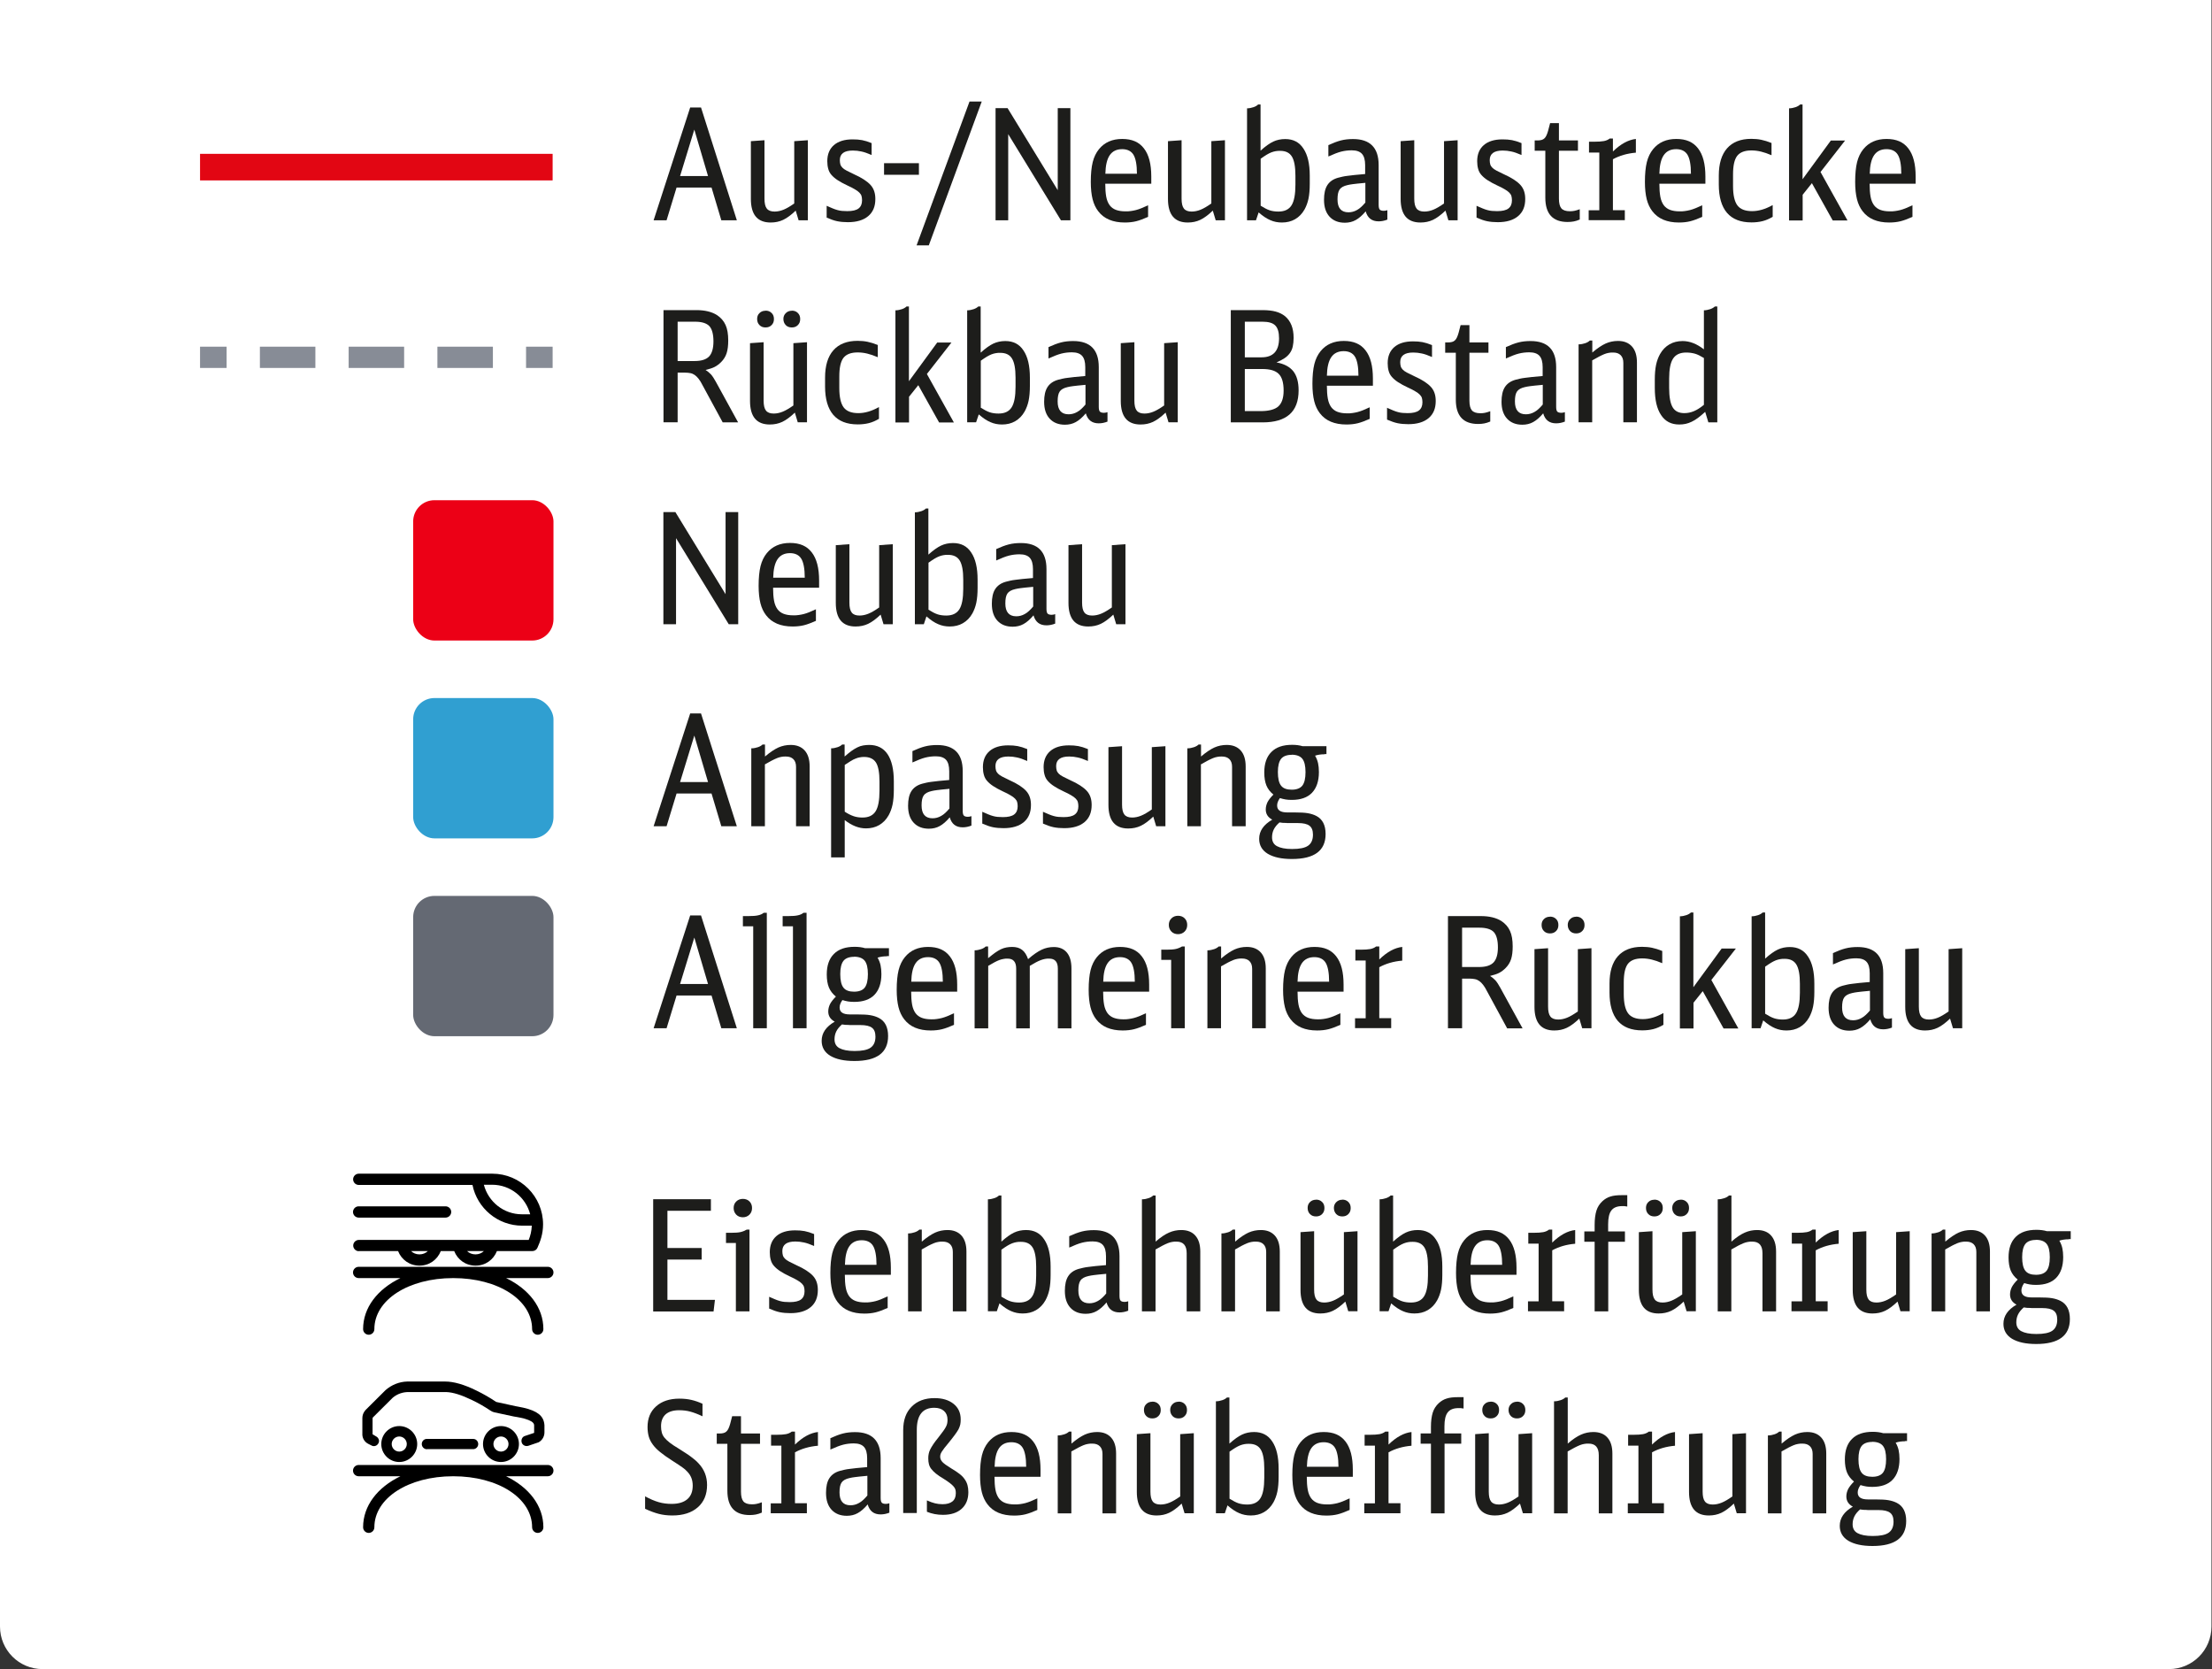 <?xml version="1.0" encoding="UTF-8"?>
<svg id="a" xmlns="http://www.w3.org/2000/svg" viewBox="0 0 208.1 157">
  <rect x="0" y="0" width="208.1" height="157" fill="#333333" stroke="none"/>
  <path d="M0,0h208.05v153c0,2.21-1.79,4-4,4H4c-2.21,0-4-1.79-4-4V0h0Z" fill="#fff" stroke-width="0"/>
  <g>
    <path d="M67.86,20.72l-.92-3.08h-3.29l-.94,3.08h-1.22l3.44-10.61h1.02l3.37,10.61h-1.45ZM65.32,12.19l-1.34,4.37h2.63l-1.29-4.37Z" fill="#1d1d1b" stroke-width="0"/>
    <path d="M74.87,19.8c-.44.42-.83.71-1.19.88-.36.17-.75.25-1.18.25-1.24,0-1.86-.74-1.86-2.22v-5.43l1.28-.09v5.49c0,.44.07.75.22.94s.39.28.73.28c.28,0,.56-.06.83-.17.28-.11.62-.31,1.02-.59v-5.86l1.28-.09v7.53h-.87l-.28-.93Z" fill="#1d1d1b" stroke-width="0"/>
    <path d="M77.75,19.35c.22.1.42.18.58.25.16.07.32.12.46.16.15.04.29.07.44.08.15.01.31.02.48.02.48,0,.84-.08,1.06-.25.22-.17.33-.42.33-.77,0-.16-.02-.29-.05-.4-.03-.11-.1-.22-.2-.32s-.24-.21-.42-.31c-.18-.11-.41-.23-.7-.36-.37-.17-.67-.34-.92-.5-.25-.16-.44-.33-.59-.5-.15-.17-.25-.37-.3-.57-.06-.21-.09-.45-.09-.72,0-.65.21-1.15.62-1.51.42-.36,1-.54,1.76-.54.33,0,.62.02.89.07.26.05.56.14.9.28v1.12c-.39-.17-.71-.28-.96-.33-.26-.06-.53-.09-.81-.09-.81,0-1.22.3-1.22.9,0,.16.02.29.05.4.03.11.1.22.19.31s.22.19.4.28c.17.09.4.2.67.33.38.17.7.34.96.51.26.17.47.34.63.52.16.18.27.38.34.6s.1.45.1.71c0,.7-.22,1.23-.67,1.61-.45.38-1.09.57-1.91.57-.37,0-.7-.03-1-.09-.3-.06-.63-.18-1-.34v-1.1Z" fill="#1d1d1b" stroke-width="0"/>
    <path d="M83.17,15.35h3.28v1.09h-3.28v-1.09Z" fill="#1d1d1b" stroke-width="0"/>
    <path d="M91.21,9.55h1.15l-4.98,13.53h-1.15l4.98-13.53Z" fill="#1d1d1b" stroke-width="0"/>
    <path d="M93.66,10.17h1.13l4.72,7.72v-7.72h1.19v10.55h-.89l-4.96-8.1v8.1h-1.19v-10.55Z" fill="#1d1d1b" stroke-width="0"/>
    <path d="M103.98,17.28c0,.48.03.89.09,1.22.06.33.17.59.32.8.15.2.35.35.59.44.24.09.54.14.9.14.18,0,.35,0,.51-.03.15-.02.31-.05.47-.09.16-.04.33-.1.51-.17.18-.07.4-.17.64-.28v1.09c-.43.19-.8.33-1.12.41s-.68.12-1.07.12c-1.12,0-1.96-.35-2.5-1.06-.24-.31-.42-.69-.53-1.13s-.17-.99-.17-1.63c0-.75.06-1.37.18-1.86.12-.48.32-.89.59-1.22.52-.64,1.25-.96,2.18-.96s1.59.29,2.05.89c.46.59.69,1.47.69,2.64v.68h-4.34ZM106.96,16.34c0-.85-.12-1.45-.33-1.79-.21-.34-.57-.52-1.06-.52-.52,0-.91.19-1.17.57-.26.38-.39.96-.41,1.74h2.98Z" fill="#1d1d1b" stroke-width="0"/>
    <path d="M114.11,19.8c-.44.42-.83.71-1.19.88-.36.17-.75.25-1.18.25-1.24,0-1.86-.74-1.86-2.22v-5.43l1.28-.09v5.49c0,.44.07.75.22.94s.39.28.73.28c.28,0,.56-.06.83-.17.28-.11.62-.31,1.02-.59v-5.86l1.28-.09v7.53h-.87l-.28-.93Z" fill="#1d1d1b" stroke-width="0"/>
    <path d="M117.32,10.19c.22,0,.43-.05.61-.11.18-.06.33-.15.43-.25h.23v4.34c.46-.41.85-.69,1.19-.85.34-.16.72-.24,1.13-.24.75,0,1.32.29,1.71.89.4.59.6,1.44.6,2.55v.78c0,.54-.04,1-.12,1.39-.08.38-.21.72-.37,1.01-.23.41-.53.71-.89.92-.36.21-.78.31-1.24.31-.39,0-.75-.07-1.09-.22-.34-.14-.71-.39-1.1-.73l-.25.74h-.84v-10.54ZM118.6,19.35c.32.2.6.35.84.43.24.08.52.12.83.12.57,0,.98-.19,1.23-.58.25-.39.37-1.04.37-1.94v-.86c0-.83-.11-1.43-.33-1.79-.22-.36-.58-.54-1.1-.54-.16,0-.3,0-.43.03-.13.02-.26.06-.4.11-.14.05-.28.13-.44.22-.16.1-.35.22-.57.38v4.41Z" fill="#1d1d1b" stroke-width="0"/>
    <path d="M130.54,20.65c-.3.12-.58.17-.84.17-.64,0-1.04-.31-1.22-.94-.32.38-.63.65-.94.82-.3.17-.65.25-1.02.25-.61,0-1.09-.19-1.44-.57-.35-.38-.52-.91-.52-1.59,0-.58.1-1.04.31-1.37.21-.33.54-.57,1.01-.7.14-.04.27-.07.41-.1.14-.03.29-.06.48-.08.18-.02.41-.05.67-.08.27-.03.6-.06.99-.09v-.83c0-.49-.1-.85-.3-1.07s-.52-.33-.96-.33c-.34,0-.67.04-.99.12-.32.08-.72.24-1.21.46v-1.07c.44-.2.83-.35,1.18-.44.35-.09.73-.13,1.14-.13,1.61,0,2.41.82,2.41,2.45v3.73c0,.22.03.37.1.45.07.08.2.12.39.12.1,0,.21-.02.33-.06v.89ZM128.44,17.2c-.31.03-.55.05-.73.07-.18.02-.32.04-.43.05-.11.01-.2.03-.27.04s-.15.03-.24.05c-.36.08-.61.22-.74.41-.14.2-.2.51-.2.94,0,.8.34,1.21,1.03,1.21.28,0,.55-.07.81-.22.26-.14.51-.38.78-.7v-1.86Z" fill="#1d1d1b" stroke-width="0"/>
    <path d="M136,19.8c-.44.42-.83.71-1.19.88-.36.17-.75.25-1.18.25-1.24,0-1.86-.74-1.86-2.22v-5.43l1.28-.09v5.49c0,.44.07.75.22.94s.39.28.73.28c.28,0,.56-.06.83-.17.28-.11.62-.31,1.02-.59v-5.86l1.28-.09v7.53h-.87l-.28-.93Z" fill="#1d1d1b" stroke-width="0"/>
    <path d="M138.89,19.35c.22.1.42.18.58.25.16.07.32.12.46.16.15.04.29.07.44.08.15.01.31.02.48.02.48,0,.84-.08,1.06-.25.22-.17.33-.42.33-.77,0-.16-.02-.29-.05-.4-.03-.11-.1-.22-.2-.32s-.24-.21-.42-.31c-.18-.11-.41-.23-.7-.36-.37-.17-.67-.34-.92-.5-.25-.16-.44-.33-.59-.5-.15-.17-.25-.37-.3-.57-.06-.21-.09-.45-.09-.72,0-.65.21-1.15.62-1.51.42-.36,1-.54,1.76-.54.33,0,.62.02.89.07.26.05.56.14.9.28v1.12c-.39-.17-.71-.28-.96-.33-.26-.06-.53-.09-.81-.09-.81,0-1.22.3-1.22.9,0,.16.02.29.05.4.03.11.1.22.19.31s.22.19.4.28c.17.09.4.2.67.33.38.17.7.34.96.51.26.17.47.34.63.52.16.18.27.38.34.6s.1.45.1.71c0,.7-.22,1.23-.67,1.61-.45.38-1.09.57-1.91.57-.37,0-.7-.03-1-.09-.3-.06-.63-.18-1-.34v-1.1Z" fill="#1d1d1b" stroke-width="0"/>
    <path d="M148.62,20.65c-.21.09-.4.15-.57.18-.17.03-.35.05-.57.05-1.4,0-2.1-.76-2.1-2.29v-4.41h-1v-.97h.26c.3,0,.52-.06.65-.19.14-.12.25-.36.35-.71l.19-.73h.83v1.63h1.79v.97h-1.79v4.5c0,.44.08.74.23.92.16.18.42.27.8.27.15,0,.3-.01.43-.04.13-.02.3-.08.5-.15v.97Z" fill="#1d1d1b" stroke-width="0"/>
    <path d="M149.46,19.78h1v-5.43h-.97v-1.02h.51c.38,0,.67-.02.89-.06.21-.04.4-.12.55-.24h.3v1.22c.73-.71,1.45-1.1,2.16-1.18v1.29c-.82.07-1.54.28-2.16.62v4.79h1.12v.94h-3.4v-.94Z" fill="#1d1d1b" stroke-width="0"/>
    <path d="M156.11,17.28c0,.48.03.89.09,1.22.06.33.17.59.32.8.15.2.35.35.59.44.24.09.54.14.9.14.18,0,.35,0,.51-.03.15-.02.31-.05.47-.09.16-.04.33-.1.51-.17.18-.07.4-.17.64-.28v1.09c-.43.19-.8.33-1.12.41s-.68.12-1.07.12c-1.12,0-1.96-.35-2.5-1.06-.24-.31-.42-.69-.53-1.13s-.17-.99-.17-1.63c0-.75.06-1.37.18-1.86.12-.48.32-.89.59-1.22.52-.64,1.25-.96,2.18-.96s1.59.29,2.05.89c.46.59.69,1.47.69,2.64v.68h-4.34ZM159.08,16.34c0-.85-.12-1.45-.33-1.79-.21-.34-.57-.52-1.06-.52-.52,0-.91.19-1.17.57-.26.38-.39.96-.41,1.74h2.98Z" fill="#1d1d1b" stroke-width="0"/>
    <path d="M166.78,20.39c-.32.19-.64.33-.96.41s-.67.12-1.04.12c-1.03,0-1.79-.3-2.31-.9-.51-.6-.77-1.49-.77-2.66v-.84c0-1.12.26-1.98.78-2.57.52-.59,1.28-.89,2.28-.89.34,0,.65.03.94.09.29.06.61.16.96.3v1.15c-.37-.16-.7-.27-.99-.34-.29-.07-.59-.11-.9-.11-.63,0-1.07.17-1.34.51-.26.34-.39.92-.39,1.74v1.1c0,.85.14,1.46.41,1.82.27.36.73.54,1.38.54.32,0,.63-.05.94-.14.31-.09.64-.23,1-.43v1.09Z" fill="#1d1d1b" stroke-width="0"/>
    <path d="M168.31,10.19c.22,0,.43-.05.61-.11.18-.06.33-.15.43-.25h.23v7.03l2.66-3.64h1.34l-2.31,2.96,2.54,4.56h-1.39l-1.96-3.51-.87,1.09v2.42h-1.28v-10.54Z" fill="#1d1d1b" stroke-width="0"/>
    <path d="M175.89,17.28c0,.48.03.89.09,1.22.06.33.17.59.32.8.15.2.35.35.59.44.24.09.54.14.9.14.18,0,.35,0,.51-.03.15-.02.31-.05.47-.09.16-.04.33-.1.51-.17.18-.07.4-.17.64-.28v1.09c-.43.19-.8.33-1.12.41s-.68.12-1.07.12c-1.12,0-1.96-.35-2.5-1.06-.24-.31-.42-.69-.53-1.13s-.17-.99-.17-1.63c0-.75.06-1.37.18-1.86.12-.48.32-.89.59-1.22.52-.64,1.25-.96,2.18-.96s1.59.29,2.05.89c.46.59.69,1.47.69,2.64v.68h-4.34ZM178.87,16.34c0-.85-.12-1.45-.33-1.79-.21-.34-.57-.52-1.06-.52-.52,0-.91.19-1.17.57-.26.38-.39.96-.41,1.74h2.98Z" fill="#1d1d1b" stroke-width="0"/>
    <path d="M62.41,29.17h3.11c.8,0,1.44.16,1.92.46.38.25.65.56.82.94.17.37.25.86.25,1.46,0,.48-.05.88-.15,1.19s-.27.59-.52.84c-.19.19-.39.34-.6.45s-.5.2-.86.29c.2.13.37.27.51.42.14.16.29.39.46.7l2.09,3.81h-1.45l-1.9-3.5c-.12-.24-.24-.44-.36-.59s-.23-.27-.36-.36-.26-.15-.41-.18c-.15-.03-.33-.05-.54-.05h-.67v4.67h-1.33v-10.55ZM65.34,33.96c.64,0,1.09-.14,1.37-.43.27-.29.41-.76.41-1.42s-.13-1.16-.39-1.44c-.26-.27-.71-.41-1.35-.41h-1.63v3.7h1.6Z" fill="#1d1d1b" stroke-width="0"/>
    <path d="M74.79,38.8c-.44.42-.83.71-1.19.88-.36.17-.75.25-1.18.25-1.24,0-1.86-.74-1.86-2.22v-5.43l1.28-.09v5.49c0,.44.07.75.22.94s.39.28.73.28c.28,0,.56-.06.83-.17.28-.11.62-.31,1.02-.59v-5.86l1.28-.09v7.53h-.87l-.28-.93ZM72.02,29.22c.23,0,.42.07.57.22.15.14.22.33.22.57s-.07.42-.22.57-.33.22-.57.22-.42-.07-.57-.22c-.15-.15-.22-.34-.22-.58,0-.22.07-.41.22-.55.15-.15.34-.22.56-.22ZM74.49,29.22c.23,0,.42.07.57.22s.22.33.22.57-.07.42-.22.57c-.15.15-.33.22-.57.22s-.42-.07-.57-.22c-.14-.15-.22-.34-.22-.58,0-.22.08-.41.23-.55.15-.15.34-.22.56-.22Z" fill="#1d1d1b" stroke-width="0"/>
    <path d="M82.7,39.39c-.32.19-.64.33-.96.41s-.67.12-1.04.12c-1.03,0-1.79-.3-2.31-.9-.51-.6-.77-1.49-.77-2.66v-.84c0-1.12.26-1.98.78-2.57.52-.59,1.28-.89,2.28-.89.34,0,.65.03.94.09.29.06.61.16.96.3v1.15c-.37-.16-.7-.27-.99-.34-.29-.07-.59-.11-.9-.11-.63,0-1.07.17-1.34.51-.26.34-.39.92-.39,1.74v1.1c0,.85.14,1.46.41,1.82.27.36.73.54,1.38.54.32,0,.63-.05.94-.14.31-.09.64-.23,1-.43v1.09Z" fill="#1d1d1b" stroke-width="0"/>
    <path d="M84.24,29.19c.22,0,.43-.05.61-.11.18-.06.33-.15.43-.25h.23v7.03l2.66-3.64h1.34l-2.31,2.96,2.54,4.56h-1.39l-1.96-3.51-.87,1.09v2.42h-1.28v-10.54Z" fill="#1d1d1b" stroke-width="0"/>
    <path d="M90.99,29.19c.22,0,.43-.05.61-.11.18-.06.33-.15.43-.25h.23v4.34c.46-.41.85-.69,1.19-.85.34-.16.72-.24,1.13-.24.75,0,1.32.29,1.71.89.4.59.6,1.44.6,2.55v.78c0,.54-.04,1-.12,1.39-.08.38-.21.72-.37,1.01-.23.41-.53.71-.89.92-.36.21-.78.31-1.24.31-.39,0-.75-.07-1.09-.22-.34-.14-.71-.39-1.1-.73l-.25.74h-.84v-10.54ZM92.27,38.35c.32.2.6.35.84.43.24.08.52.12.83.12.57,0,.98-.19,1.23-.58.25-.39.37-1.04.37-1.94v-.86c0-.83-.11-1.43-.33-1.79-.22-.36-.58-.54-1.1-.54-.16,0-.3,0-.43.03-.13.02-.26.06-.4.11-.14.05-.28.13-.44.22-.16.1-.35.22-.57.38v4.41Z" fill="#1d1d1b" stroke-width="0"/>
    <path d="M104.21,39.65c-.3.12-.58.17-.84.17-.64,0-1.04-.31-1.22-.94-.32.38-.63.65-.94.82-.3.17-.65.25-1.02.25-.61,0-1.09-.19-1.44-.57-.35-.38-.52-.91-.52-1.59,0-.58.1-1.04.31-1.37.21-.33.54-.57,1.01-.7.14-.04.27-.07.41-.1.14-.03.29-.06.48-.08.18-.02.41-.05.67-.08.27-.03.6-.06.99-.09v-.83c0-.49-.1-.85-.3-1.07s-.52-.33-.96-.33c-.34,0-.67.04-.99.12-.32.08-.72.24-1.21.46v-1.07c.44-.2.83-.35,1.18-.44.35-.09.73-.13,1.14-.13,1.61,0,2.41.82,2.41,2.45v3.73c0,.22.03.37.1.45.07.08.2.12.39.12.1,0,.21-.02.33-.06v.89ZM102.11,36.2c-.31.03-.55.05-.73.07-.18.02-.32.04-.43.05-.11.01-.2.03-.27.04s-.15.03-.24.05c-.36.08-.61.22-.74.41-.14.2-.2.51-.2.94,0,.8.34,1.21,1.03,1.21.28,0,.55-.07.81-.22.26-.14.51-.38.78-.7v-1.86Z" fill="#1d1d1b" stroke-width="0"/>
    <path d="M109.67,38.8c-.44.42-.83.71-1.19.88-.36.17-.75.25-1.18.25-1.24,0-1.86-.74-1.86-2.22v-5.43l1.28-.09v5.49c0,.44.07.75.22.94s.39.28.73.28c.28,0,.56-.06.83-.17.28-.11.62-.31,1.02-.59v-5.86l1.28-.09v7.53h-.87l-.28-.93Z" fill="#1d1d1b" stroke-width="0"/>
    <path d="M115.78,29.17h2.99c.5,0,.92.05,1.25.14s.62.23.87.43c.54.45.81,1.13.81,2.04,0,.31-.03.58-.08.81-.05.23-.14.44-.27.62-.13.18-.29.34-.5.48-.21.14-.46.27-.76.4.72.13,1.24.41,1.58.83.33.42.5,1.02.5,1.8,0,2.01-1.13,3.01-3.38,3.01h-3v-10.55ZM118.69,33.61c1.09,0,1.64-.6,1.64-1.79,0-.57-.12-.97-.36-1.21-.24-.24-.64-.35-1.2-.35h-1.66v3.35h1.57ZM118.6,38.67c.77,0,1.33-.15,1.66-.44.33-.3.5-.79.5-1.49,0-.74-.15-1.26-.46-1.57s-.82-.46-1.55-.46h-1.64v3.96h1.48Z" fill="#1d1d1b" stroke-width="0"/>
    <path d="M124.83,36.28c0,.48.03.89.09,1.22.06.33.17.59.32.8.15.2.35.35.59.44.24.09.54.14.9.14.18,0,.35,0,.51-.03.15-.02.31-.05.47-.09.16-.04.33-.1.51-.17.18-.07.4-.17.64-.28v1.09c-.43.19-.8.33-1.12.41s-.68.12-1.07.12c-1.12,0-1.96-.35-2.5-1.06-.24-.31-.42-.69-.53-1.13s-.17-.99-.17-1.63c0-.75.06-1.37.18-1.86.12-.48.32-.89.59-1.22.52-.64,1.25-.96,2.18-.96s1.59.29,2.05.89c.46.59.69,1.47.69,2.64v.68h-4.34ZM127.8,35.34c0-.85-.12-1.45-.33-1.79-.21-.34-.57-.52-1.06-.52-.52,0-.91.19-1.17.57-.26.38-.39.96-.41,1.74h2.98Z" fill="#1d1d1b" stroke-width="0"/>
    <path d="M130.47,38.35c.22.1.42.18.58.25.16.07.32.12.46.16.15.04.29.07.44.08.15.01.31.02.48.02.48,0,.84-.08,1.06-.25.22-.17.33-.42.33-.77,0-.16-.02-.29-.05-.4-.03-.11-.1-.22-.2-.32s-.24-.21-.42-.31c-.18-.11-.41-.23-.7-.36-.37-.17-.67-.34-.92-.5-.25-.16-.44-.33-.59-.5-.15-.17-.25-.37-.3-.57-.06-.21-.09-.45-.09-.72,0-.65.21-1.15.62-1.51.42-.36,1-.54,1.76-.54.33,0,.62.02.89.07.26.05.56.14.9.28v1.12c-.39-.17-.71-.28-.96-.33-.26-.06-.53-.09-.81-.09-.81,0-1.22.3-1.22.9,0,.16.02.29.05.4.03.11.1.22.19.31s.22.19.4.28c.17.09.4.2.67.33.38.17.7.34.96.51.26.17.47.34.63.52.16.18.27.38.34.6s.1.45.1.71c0,.7-.22,1.23-.67,1.61-.45.38-1.09.57-1.91.57-.37,0-.7-.03-1-.09-.3-.06-.63-.18-1-.34v-1.1Z" fill="#1d1d1b" stroke-width="0"/>
    <path d="M140.2,39.65c-.21.09-.4.15-.57.18-.17.03-.35.05-.57.05-1.4,0-2.1-.76-2.1-2.29v-4.41h-1v-.97h.26c.3,0,.52-.06.65-.19.14-.12.25-.36.35-.71l.19-.73h.83v1.63h1.79v.97h-1.79v4.5c0,.44.08.74.23.92.16.18.42.27.8.27.15,0,.3-.01.43-.04.13-.02.3-.08.5-.15v.97Z" fill="#1d1d1b" stroke-width="0"/>
    <path d="M147.24,39.65c-.3.12-.58.17-.84.17-.64,0-1.04-.31-1.22-.94-.32.38-.63.65-.94.82-.3.17-.65.25-1.02.25-.61,0-1.09-.19-1.44-.57-.35-.38-.52-.91-.52-1.59,0-.58.1-1.04.31-1.37.21-.33.54-.57,1.01-.7.14-.04.27-.07.41-.1.14-.03.29-.06.48-.08.18-.02.41-.05.67-.08.27-.03.6-.06.99-.09v-.83c0-.49-.1-.85-.3-1.07s-.52-.33-.96-.33c-.34,0-.67.04-.99.12-.32.08-.72.24-1.21.46v-1.07c.44-.2.83-.35,1.18-.44.35-.09.73-.13,1.14-.13,1.61,0,2.41.82,2.41,2.45v3.73c0,.22.03.37.1.45.07.08.2.12.39.12.1,0,.21-.02.33-.06v.89ZM145.13,36.2c-.31.03-.55.05-.73.07-.18.02-.32.04-.43.05-.11.01-.2.03-.27.04s-.15.03-.24.05c-.36.08-.61.22-.74.41-.14.2-.2.51-.2.94,0,.8.34,1.21,1.03,1.21.28,0,.55-.07.81-.22.26-.14.51-.38.78-.7v-1.86Z" fill="#1d1d1b" stroke-width="0"/>
    <path d="M148.53,32.39c.22,0,.43-.05.61-.11.18-.06.33-.15.43-.25h.23v1.13c.48-.41.91-.69,1.26-.85.36-.16.75-.24,1.16-.24.57,0,1.01.18,1.32.53.31.35.46.85.46,1.5v5.62h-1.28v-5.59c0-.31-.08-.55-.25-.72-.17-.17-.4-.25-.71-.25-.15,0-.28,0-.41.03-.13.02-.27.06-.42.12-.15.06-.31.14-.49.23-.18.1-.39.22-.65.36v5.82h-1.28v-7.33Z" fill="#1d1d1b" stroke-width="0"/>
    <path d="M160.29,29.19c.21,0,.41-.05.6-.11.18-.06.33-.15.44-.25h.23v10.9h-.84l-.3-.99c-.25.23-.48.42-.68.57-.2.15-.4.27-.59.36-.19.09-.38.16-.57.2-.19.04-.39.06-.6.06-.75,0-1.32-.29-1.71-.89-.4-.59-.59-1.44-.59-2.55v-.78c0-.54.04-1,.12-1.39.08-.38.21-.72.37-1.01.23-.41.53-.71.89-.92.36-.21.78-.31,1.24-.31.67,0,1.33.26,2,.78v-3.67ZM160.29,33.67c-.31-.19-.59-.33-.83-.4-.25-.07-.53-.11-.83-.11-.57,0-.98.19-1.23.57-.25.38-.37,1.01-.37,1.89v.86c0,.85.11,1.46.33,1.83.22.37.58.55,1.1.55.3,0,.6-.06.89-.18.29-.12.61-.32.95-.6v-4.41Z" fill="#1d1d1b" stroke-width="0"/>
    <path d="M62.41,48.17h1.13l4.72,7.72v-7.72h1.19v10.55h-.89l-4.96-8.1v8.1h-1.19v-10.55Z" fill="#1d1d1b" stroke-width="0"/>
    <path d="M72.73,55.28c0,.48.03.89.09,1.22.06.33.17.59.32.8.15.2.35.35.59.44.24.09.54.14.9.14.18,0,.35,0,.51-.03.15-.02.31-.05.47-.09.16-.04.33-.1.51-.17.18-.07.4-.17.64-.28v1.09c-.43.19-.8.33-1.12.41s-.68.12-1.07.12c-1.12,0-1.96-.35-2.5-1.06-.24-.31-.42-.69-.53-1.13s-.17-.99-.17-1.63c0-.75.06-1.37.18-1.86.12-.48.32-.89.59-1.22.52-.64,1.25-.96,2.18-.96s1.59.29,2.05.89c.46.59.69,1.47.69,2.64v.68h-4.34ZM75.71,54.34c0-.85-.12-1.45-.33-1.79-.21-.34-.57-.52-1.06-.52-.52,0-.91.19-1.17.57-.26.38-.39.96-.41,1.74h2.98Z" fill="#1d1d1b" stroke-width="0"/>
    <path d="M82.86,57.8c-.44.42-.83.71-1.19.88-.36.17-.75.25-1.18.25-1.24,0-1.86-.74-1.86-2.22v-5.43l1.28-.09v5.49c0,.44.07.75.22.94s.39.28.73.28c.28,0,.56-.06.83-.17.28-.11.62-.31,1.02-.59v-5.86l1.28-.09v7.53h-.87l-.28-.93Z" fill="#1d1d1b" stroke-width="0"/>
    <path d="M86.07,48.19c.22,0,.43-.05.61-.11.18-.06.33-.15.43-.25h.23v4.34c.46-.41.85-.69,1.19-.85.34-.16.72-.24,1.13-.24.75,0,1.32.29,1.71.89.4.59.6,1.44.6,2.55v.78c0,.54-.04,1-.12,1.39-.08.38-.21.72-.37,1.01-.23.41-.53.71-.89.92-.36.21-.78.31-1.24.31-.39,0-.75-.07-1.09-.22-.34-.14-.71-.39-1.1-.73l-.25.74h-.84v-10.54ZM87.35,57.35c.32.2.6.35.84.43.24.08.52.12.83.12.57,0,.98-.19,1.23-.58.25-.39.37-1.04.37-1.94v-.86c0-.83-.11-1.43-.33-1.79-.22-.36-.58-.54-1.1-.54-.16,0-.3,0-.43.03-.13.02-.26.06-.4.11-.14.05-.28.13-.44.22-.16.1-.35.22-.57.38v4.41Z" fill="#1d1d1b" stroke-width="0"/>
    <path d="M99.29,58.65c-.3.12-.58.17-.84.17-.64,0-1.04-.31-1.22-.94-.32.38-.63.65-.94.82-.3.17-.65.25-1.02.25-.61,0-1.09-.19-1.44-.57-.35-.38-.52-.91-.52-1.59,0-.58.1-1.04.31-1.37.21-.33.54-.57,1.01-.7.14-.04.27-.07.41-.1.14-.03.29-.06.48-.08.18-.02.41-.05.67-.08.27-.03.6-.06.99-.09v-.83c0-.49-.1-.85-.3-1.07s-.52-.33-.96-.33c-.34,0-.67.04-.99.12-.32.08-.72.24-1.21.46v-1.07c.44-.2.83-.35,1.18-.44.35-.09.73-.13,1.14-.13,1.61,0,2.41.82,2.41,2.45v3.73c0,.22.03.37.1.45.07.08.2.12.39.12.1,0,.21-.02.33-.06v.89ZM97.19,55.2c-.31.03-.55.05-.73.07-.18.02-.32.04-.43.05-.11.01-.2.03-.27.04s-.15.03-.24.05c-.36.08-.61.22-.74.41-.14.2-.2.51-.2.94,0,.8.34,1.21,1.03,1.21.28,0,.55-.07.81-.22.26-.14.51-.38.78-.7v-1.86Z" fill="#1d1d1b" stroke-width="0"/>
    <path d="M104.75,57.8c-.44.42-.83.71-1.19.88-.36.17-.75.25-1.18.25-1.24,0-1.86-.74-1.86-2.22v-5.43l1.28-.09v5.49c0,.44.07.75.22.94s.39.28.73.28c.28,0,.56-.06.83-.17.28-.11.62-.31,1.02-.59v-5.86l1.28-.09v7.53h-.87l-.28-.93Z" fill="#1d1d1b" stroke-width="0"/>
    <path d="M67.86,77.72l-.92-3.08h-3.29l-.94,3.08h-1.22l3.44-10.61h1.02l3.37,10.61h-1.45ZM65.32,69.19l-1.34,4.37h2.63l-1.29-4.37Z" fill="#1d1d1b" stroke-width="0"/>
    <path d="M70.7,70.39c.22,0,.43-.05.61-.11.18-.06.33-.15.43-.25h.23v1.13c.48-.41.91-.69,1.26-.85.36-.16.75-.24,1.16-.24.57,0,1.01.18,1.32.53.31.35.46.85.46,1.5v5.62h-1.28v-5.59c0-.31-.08-.55-.25-.72-.17-.17-.4-.25-.71-.25-.15,0-.28,0-.41.03-.13.02-.27.06-.42.12-.15.06-.31.14-.49.23-.18.1-.39.22-.65.36v5.82h-1.28v-7.33Z" fill="#1d1d1b" stroke-width="0"/>
    <path d="M78.19,70.39c.22,0,.43-.05.61-.11.18-.06.33-.15.43-.25h.23v1.13c.23-.2.45-.38.64-.52s.38-.25.56-.34c.18-.09.36-.15.54-.18.18-.03.37-.05.57-.05.76,0,1.34.29,1.73.87.39.58.59,1.44.59,2.57v.78c0,.54-.04,1-.12,1.39-.08.38-.21.72-.37,1.01-.23.41-.53.71-.89.92-.36.21-.78.31-1.24.31-.67,0-1.33-.26-2-.78v3.51h-1.28v-10.26ZM79.47,76.35c.29.19.57.33.83.42.26.09.54.13.84.13.57,0,.98-.19,1.23-.58.25-.39.37-1.04.37-1.94v-.86c0-.84-.11-1.44-.33-1.79s-.6-.53-1.12-.53c-.14,0-.28.01-.41.04-.13.02-.26.06-.4.12-.14.05-.29.13-.45.23-.16.1-.35.22-.56.36v4.41Z" fill="#1d1d1b" stroke-width="0"/>
    <path d="M91.41,77.65c-.3.12-.58.17-.84.17-.64,0-1.04-.31-1.22-.94-.32.38-.63.65-.94.82-.3.17-.65.25-1.02.25-.61,0-1.09-.19-1.44-.57-.35-.38-.52-.91-.52-1.59,0-.58.1-1.04.31-1.37.21-.33.54-.57,1.01-.7.14-.04.27-.07.41-.1.14-.03.29-.06.48-.08.18-.02.41-.05.67-.08.27-.03.6-.06.99-.09v-.83c0-.49-.1-.85-.3-1.07s-.52-.33-.96-.33c-.34,0-.67.04-.99.12-.32.08-.72.24-1.21.46v-1.07c.44-.2.83-.35,1.18-.44.35-.09.73-.13,1.14-.13,1.61,0,2.41.82,2.41,2.45v3.73c0,.22.03.37.1.45.07.08.2.12.39.12.1,0,.21-.02.33-.06v.89ZM89.31,74.2c-.31.03-.55.05-.73.07-.18.02-.32.04-.43.05-.11.01-.2.03-.27.04s-.15.03-.24.05c-.36.08-.61.22-.74.41-.14.2-.2.51-.2.94,0,.8.34,1.21,1.03,1.21.28,0,.55-.07.81-.22.26-.14.51-.38.78-.7v-1.86Z" fill="#1d1d1b" stroke-width="0"/>
    <path d="M92.39,76.35c.22.1.42.18.58.25.16.07.32.12.46.16.15.04.29.07.44.08.15.01.31.02.48.02.48,0,.84-.08,1.06-.25.22-.17.33-.42.33-.77,0-.16-.02-.29-.05-.4-.03-.11-.1-.22-.2-.32s-.24-.21-.42-.31c-.18-.11-.41-.23-.7-.36-.37-.17-.67-.34-.92-.5-.25-.16-.44-.33-.59-.5-.15-.17-.25-.37-.3-.57-.06-.21-.09-.45-.09-.72,0-.65.21-1.15.62-1.51.42-.36,1-.54,1.76-.54.33,0,.62.02.89.07.26.05.56.14.9.28v1.12c-.39-.17-.71-.28-.96-.33-.26-.06-.53-.09-.81-.09-.81,0-1.22.3-1.22.9,0,.16.02.29.05.4.03.11.1.22.19.31s.22.19.4.28c.17.09.4.2.67.33.38.17.7.34.96.51.26.17.47.34.63.52.16.18.27.38.34.6s.1.45.1.71c0,.7-.22,1.23-.67,1.61-.45.38-1.09.57-1.91.57-.37,0-.7-.03-1-.09-.3-.06-.63-.18-1-.34v-1.1Z" fill="#1d1d1b" stroke-width="0"/>
    <path d="M98.1,76.35c.22.1.42.18.58.25.16.07.32.12.46.16.15.04.29.07.44.08.15.01.31.02.48.02.48,0,.84-.08,1.06-.25.22-.17.33-.42.33-.77,0-.16-.02-.29-.05-.4-.03-.11-.1-.22-.2-.32s-.24-.21-.42-.31c-.18-.11-.41-.23-.7-.36-.37-.17-.67-.34-.92-.5-.25-.16-.44-.33-.59-.5-.15-.17-.25-.37-.3-.57-.06-.21-.09-.45-.09-.72,0-.65.21-1.15.62-1.51.42-.36,1-.54,1.76-.54.33,0,.62.02.89.07.26.05.56.14.9.28v1.12c-.39-.17-.71-.28-.96-.33-.26-.06-.53-.09-.81-.09-.81,0-1.22.3-1.22.9,0,.16.02.29.05.4.03.11.1.22.19.31s.22.19.4.28c.17.09.4.2.67.33.38.17.7.34.96.51.26.17.47.34.63.52.16.18.27.38.34.6s.1.45.1.71c0,.7-.22,1.23-.67,1.61-.45.38-1.09.57-1.91.57-.37,0-.7-.03-1-.09-.3-.06-.63-.18-1-.34v-1.1Z" fill="#1d1d1b" stroke-width="0"/>
    <path d="M108.51,76.8c-.44.42-.83.71-1.19.88-.36.17-.75.25-1.18.25-1.24,0-1.86-.74-1.86-2.22v-5.43l1.28-.09v5.49c0,.44.07.75.22.94s.39.28.73.28c.28,0,.56-.06.83-.17.28-.11.62-.31,1.02-.59v-5.86l1.28-.09v7.53h-.87l-.28-.93Z" fill="#1d1d1b" stroke-width="0"/>
    <path d="M111.72,70.39c.22,0,.43-.05.61-.11.18-.06.33-.15.43-.25h.23v1.13c.48-.41.91-.69,1.26-.85.36-.16.75-.24,1.16-.24.57,0,1.01.18,1.32.53.31.35.46.85.46,1.5v5.62h-1.28v-5.59c0-.31-.08-.55-.25-.72-.17-.17-.4-.25-.71-.25-.15,0-.28,0-.41.03-.13.02-.27.06-.42.12-.15.06-.31.14-.49.23-.18.1-.39.22-.65.36v5.82h-1.28v-7.33Z" fill="#1d1d1b" stroke-width="0"/>
    <path d="M124.61,70.95c-.33,0-.62.04-.89.13.14.24.23.48.28.71.05.23.08.51.08.83,0,.85-.22,1.5-.65,1.95s-1.07.67-1.9.67c-.21,0-.41-.01-.58-.04-.17-.03-.35-.07-.54-.13-.1.15-.17.27-.2.37-.04.1-.06.21-.06.33,0,.44.32.65.97.65h.7c.51,0,.92.02,1.21.07.29.05.56.13.81.26.58.3.87.87.87,1.7,0,1.57-1.06,2.35-3.17,2.35-.98,0-1.73-.17-2.27-.49-.54-.33-.81-.8-.81-1.41,0-.73.41-1.33,1.23-1.8-.41-.22-.61-.54-.61-.96,0-.24.06-.47.17-.7.12-.22.3-.45.55-.7-.31-.25-.53-.54-.66-.86-.13-.32-.2-.73-.2-1.22,0-.84.22-1.48.67-1.93s1.09-.67,1.95-.67c.36,0,.69.04.99.13h2.24v.74h-.19ZM121.05,77.41c-.15,0-.27,0-.37-.01s-.21-.02-.31-.04c-.24.21-.42.43-.53.65s-.17.47-.17.75c0,.38.15.66.46.83s.78.27,1.43.27c.7,0,1.2-.1,1.5-.31.3-.21.46-.55.46-1.04,0-.4-.11-.68-.33-.84-.22-.17-.58-.25-1.08-.25h-1.06ZM121.52,71c-.46,0-.8.13-1,.38-.2.26-.3.67-.3,1.24,0,.6.1,1.03.3,1.28.2.26.54.38,1,.38s.8-.13,1-.38c.2-.26.3-.68.3-1.27s-.1-1.01-.3-1.26c-.2-.25-.54-.38-1.01-.38Z" fill="#1d1d1b" stroke-width="0"/>
    <path d="M67.86,96.72l-.92-3.08h-3.29l-.94,3.08h-1.22l3.44-10.61h1.02l3.37,10.61h-1.45ZM65.32,88.19l-1.34,4.37h2.63l-1.29-4.37Z" fill="#1d1d1b" stroke-width="0"/>
    <path d="M70.86,96.72v-9.59h-.97v-.96h.52c.39,0,.69-.02.9-.07.21-.04.39-.12.54-.24h.29v10.86h-1.28Z" fill="#1d1d1b" stroke-width="0"/>
    <path d="M74.6,96.72v-9.59h-.97v-.96h.52c.39,0,.69-.02.9-.07.21-.04.39-.12.54-.24h.29v10.86h-1.28Z" fill="#1d1d1b" stroke-width="0"/>
    <path d="M83.45,89.95c-.33,0-.62.04-.89.13.14.24.23.48.28.71.05.23.08.51.08.83,0,.85-.22,1.5-.65,1.95s-1.07.67-1.9.67c-.21,0-.41-.01-.58-.04-.17-.03-.35-.07-.54-.13-.1.15-.17.27-.2.37-.04.1-.06.21-.06.33,0,.44.32.65.97.65h.7c.51,0,.92.02,1.21.07.29.05.56.13.81.26.58.3.87.87.87,1.7,0,1.57-1.06,2.35-3.17,2.35-.98,0-1.73-.17-2.27-.49-.54-.33-.81-.8-.81-1.41,0-.73.41-1.33,1.23-1.8-.41-.22-.61-.54-.61-.96,0-.24.06-.47.17-.7.12-.22.3-.45.55-.7-.31-.25-.53-.54-.66-.86-.13-.32-.2-.73-.2-1.22,0-.84.22-1.48.67-1.93s1.09-.67,1.95-.67c.36,0,.69.04.99.13h2.24v.74h-.19ZM79.89,96.41c-.15,0-.27,0-.37-.01s-.21-.02-.31-.04c-.24.21-.42.43-.53.65s-.17.47-.17.75c0,.38.15.66.46.83s.78.27,1.43.27c.7,0,1.2-.1,1.5-.31.3-.21.46-.55.46-1.04,0-.4-.11-.68-.33-.84-.22-.17-.58-.25-1.08-.25h-1.06ZM80.35,90c-.46,0-.8.13-1,.38-.2.26-.3.67-.3,1.24,0,.6.1,1.03.3,1.28.2.26.54.38,1,.38s.8-.13,1-.38c.2-.26.3-.68.3-1.27s-.1-1.01-.3-1.26c-.2-.25-.54-.38-1.01-.38Z" fill="#1d1d1b" stroke-width="0"/>
    <path d="M85.72,93.28c0,.48.03.89.09,1.22.06.33.17.59.32.8.15.2.35.35.59.44.24.09.54.14.9.14.18,0,.35,0,.51-.03.15-.02.31-.05.47-.09.16-.04.33-.1.51-.17.18-.07.4-.17.64-.28v1.09c-.43.19-.8.33-1.12.41s-.68.12-1.07.12c-1.12,0-1.96-.35-2.5-1.06-.24-.31-.42-.69-.53-1.13s-.17-.99-.17-1.63c0-.75.06-1.37.18-1.86.12-.48.32-.89.59-1.22.52-.64,1.25-.96,2.18-.96s1.59.29,2.05.89c.46.59.69,1.47.69,2.64v.68h-4.34ZM88.7,92.34c0-.85-.12-1.45-.33-1.79-.21-.34-.57-.52-1.06-.52-.52,0-.91.19-1.17.57-.26.38-.39.96-.41,1.74h2.98Z" fill="#1d1d1b" stroke-width="0"/>
    <path d="M91.69,89.39c.22,0,.43-.05.61-.11.18-.06.33-.15.43-.25h.23v1.1c.24-.2.46-.37.65-.51s.38-.24.55-.33c.17-.08.35-.14.52-.17.17-.03.35-.05.53-.05.4,0,.71.09.95.28.24.18.42.47.56.87.49-.43.92-.72,1.28-.89.36-.17.74-.25,1.14-.25.53,0,.94.17,1.23.52s.43.85.43,1.5v5.63h-1.28v-5.62c0-.63-.27-.94-.81-.94-.14,0-.28,0-.4.03-.12.02-.25.06-.39.11s-.29.12-.46.21c-.17.09-.36.2-.58.33v5.88h-1.28v-5.62c0-.63-.27-.94-.81-.94-.14,0-.26,0-.38.03-.12.02-.25.05-.38.1-.14.05-.29.12-.46.21s-.37.21-.6.34v5.88h-1.28v-7.33Z" fill="#1d1d1b" stroke-width="0"/>
    <path d="M103.78,93.28c0,.48.03.89.09,1.22.06.33.17.59.32.8.15.2.35.35.59.44.24.09.54.14.9.14.18,0,.35,0,.51-.03.15-.02.31-.05.47-.09.16-.04.33-.1.51-.17.18-.07.4-.17.64-.28v1.09c-.43.19-.8.33-1.12.41s-.68.12-1.07.12c-1.12,0-1.96-.35-2.5-1.06-.24-.31-.42-.69-.53-1.13s-.17-.99-.17-1.63c0-.75.06-1.37.18-1.86.12-.48.32-.89.59-1.22.52-.64,1.25-.96,2.18-.96s1.59.29,2.05.89c.46.59.69,1.47.69,2.64v.68h-4.34ZM106.76,92.34c0-.85-.12-1.45-.33-1.79-.21-.34-.57-.52-1.06-.52-.52,0-.91.19-1.17.57-.26.38-.39.96-.41,1.74h2.98Z" fill="#1d1d1b" stroke-width="0"/>
    <path d="M110.18,96.72v-6.43h-.93v-.96h.49c.38,0,.67-.02.89-.07.21-.05.4-.13.57-.23h.26v7.69h-1.28ZM110.83,86.14c.25,0,.46.08.62.24s.24.37.24.62-.08.46-.24.62c-.16.16-.37.25-.62.25s-.47-.08-.63-.25c-.16-.17-.24-.37-.24-.62s.08-.46.25-.62c.16-.16.37-.24.62-.24Z" fill="#1d1d1b" stroke-width="0"/>
    <path d="M113.61,89.39c.22,0,.43-.05.61-.11.18-.06.33-.15.43-.25h.23v1.13c.48-.41.91-.69,1.26-.85.36-.16.75-.24,1.16-.24.57,0,1.01.18,1.32.53.31.35.46.85.46,1.5v5.62h-1.28v-5.59c0-.31-.08-.55-.25-.72-.17-.17-.4-.25-.71-.25-.15,0-.28,0-.41.03-.13.02-.27.06-.42.12-.15.06-.31.14-.49.23-.18.1-.39.22-.65.36v5.82h-1.28v-7.33Z" fill="#1d1d1b" stroke-width="0"/>
    <path d="M122.07,93.28c0,.48.03.89.09,1.22.06.33.17.59.32.8.15.2.35.35.59.44.24.09.54.14.9.14.18,0,.35,0,.51-.03.15-.02.31-.05.47-.09.16-.04.33-.1.51-.17.18-.07.4-.17.64-.28v1.09c-.43.19-.8.33-1.12.41s-.68.12-1.07.12c-1.12,0-1.96-.35-2.5-1.06-.24-.31-.42-.69-.53-1.13s-.17-.99-.17-1.63c0-.75.06-1.37.18-1.86.12-.48.32-.89.59-1.22.52-.64,1.25-.96,2.18-.96s1.59.29,2.05.89c.46.59.69,1.47.69,2.64v.68h-4.34ZM125.04,92.34c0-.85-.12-1.45-.33-1.79-.21-.34-.57-.52-1.06-.52-.52,0-.91.19-1.17.57-.26.38-.39.96-.41,1.74h2.98Z" fill="#1d1d1b" stroke-width="0"/>
    <path d="M127.48,95.78h1v-5.43h-.97v-1.02h.51c.38,0,.67-.02.89-.06.21-.04.4-.12.55-.24h.3v1.22c.73-.71,1.45-1.1,2.16-1.18v1.29c-.82.07-1.54.28-2.16.62v4.79h1.12v.94h-3.4v-.94Z" fill="#1d1d1b" stroke-width="0"/>
    <path d="M136.21,86.17h3.11c.8,0,1.44.16,1.92.46.38.25.65.56.82.94.17.37.25.86.25,1.46,0,.48-.05.88-.15,1.19s-.27.59-.52.84c-.19.19-.39.34-.6.45s-.5.2-.86.29c.2.13.37.27.51.42.14.16.29.39.46.7l2.09,3.81h-1.45l-1.9-3.5c-.12-.24-.24-.44-.36-.59s-.23-.27-.36-.36-.26-.15-.41-.18c-.15-.03-.33-.05-.54-.05h-.67v4.67h-1.33v-10.55ZM139.14,90.96c.64,0,1.09-.14,1.37-.43.27-.29.41-.76.41-1.42s-.13-1.16-.39-1.44c-.26-.27-.71-.41-1.35-.41h-1.63v3.7h1.6Z" fill="#1d1d1b" stroke-width="0"/>
    <path d="M148.59,95.8c-.44.42-.83.71-1.19.88-.36.17-.75.25-1.18.25-1.24,0-1.86-.74-1.86-2.22v-5.43l1.28-.09v5.49c0,.44.07.75.22.94s.39.28.73.28c.28,0,.56-.06.83-.17.28-.11.62-.31,1.02-.59v-5.86l1.28-.09v7.53h-.87l-.28-.93ZM145.82,86.22c.23,0,.42.07.57.22.15.14.22.33.22.57s-.07.42-.22.57-.33.22-.57.22-.42-.07-.57-.22c-.15-.15-.22-.34-.22-.58,0-.22.07-.41.22-.55.15-.15.34-.22.56-.22ZM148.28,86.22c.23,0,.42.07.57.22s.22.33.22.57-.07.42-.22.57c-.15.15-.33.22-.57.22s-.42-.07-.57-.22c-.14-.15-.22-.34-.22-.58,0-.22.08-.41.23-.55.15-.15.34-.22.56-.22Z" fill="#1d1d1b" stroke-width="0"/>
    <path d="M156.5,96.39c-.32.19-.64.33-.96.41s-.67.12-1.04.12c-1.03,0-1.79-.3-2.31-.9-.51-.6-.77-1.49-.77-2.66v-.84c0-1.12.26-1.98.78-2.57.52-.59,1.28-.89,2.28-.89.34,0,.65.03.94.09.29.06.61.16.96.3v1.15c-.37-.16-.7-.27-.99-.34-.29-.07-.59-.11-.9-.11-.63,0-1.07.17-1.34.51-.26.34-.39.92-.39,1.74v1.1c0,.85.14,1.46.41,1.82.27.36.73.54,1.38.54.32,0,.63-.05.94-.14.31-.09.64-.23,1-.43v1.09Z" fill="#1d1d1b" stroke-width="0"/>
    <path d="M158.04,86.19c.22,0,.43-.05.61-.11.18-.06.33-.15.43-.25h.23v7.03l2.66-3.64h1.34l-2.31,2.96,2.54,4.56h-1.39l-1.96-3.51-.87,1.09v2.42h-1.28v-10.54Z" fill="#1d1d1b" stroke-width="0"/>
    <path d="M164.79,86.19c.22,0,.43-.05.61-.11.18-.06.33-.15.43-.25h.23v4.34c.46-.41.85-.69,1.19-.85.34-.16.72-.24,1.13-.24.75,0,1.32.29,1.71.89.4.59.6,1.44.6,2.55v.78c0,.54-.04,1-.12,1.39-.08.38-.21.72-.37,1.01-.23.41-.53.71-.89.92-.36.21-.78.31-1.24.31-.39,0-.75-.07-1.09-.22-.34-.14-.71-.39-1.1-.73l-.25.74h-.84v-10.54ZM166.06,95.35c.32.2.6.35.84.43.24.08.52.12.83.12.57,0,.98-.19,1.23-.58.25-.39.37-1.04.37-1.94v-.86c0-.83-.11-1.43-.33-1.79-.22-.36-.58-.54-1.1-.54-.16,0-.3,0-.43.03-.13.02-.26.06-.4.11-.14.05-.28.13-.44.22-.16.1-.35.22-.57.38v4.41Z" fill="#1d1d1b" stroke-width="0"/>
    <path d="M178.01,96.65c-.3.12-.58.17-.84.17-.64,0-1.04-.31-1.22-.94-.32.38-.63.65-.94.82-.3.17-.65.25-1.02.25-.61,0-1.09-.19-1.44-.57-.35-.38-.52-.91-.52-1.59,0-.58.1-1.04.31-1.37.21-.33.54-.57,1.01-.7.14-.04.27-.07.41-.1.14-.03.29-.06.48-.08.18-.02.41-.05.67-.08.27-.03.6-.06.99-.09v-.83c0-.49-.1-.85-.3-1.07s-.52-.33-.96-.33c-.34,0-.67.04-.99.12-.32.08-.72.24-1.21.46v-1.07c.44-.2.83-.35,1.18-.44.35-.09.73-.13,1.14-.13,1.61,0,2.41.82,2.41,2.45v3.73c0,.22.03.37.1.45.07.08.2.12.39.12.1,0,.21-.02.33-.06v.89ZM175.91,93.2c-.31.03-.55.05-.73.07-.18.02-.32.04-.43.05-.11.01-.2.03-.27.04s-.15.03-.24.05c-.36.08-.61.22-.74.41-.14.2-.2.51-.2.94,0,.8.34,1.21,1.03,1.21.28,0,.55-.07.81-.22.26-.14.51-.38.78-.7v-1.86Z" fill="#1d1d1b" stroke-width="0"/>
    <path d="M183.47,95.8c-.44.42-.83.71-1.19.88-.36.17-.75.25-1.18.25-1.24,0-1.86-.74-1.86-2.22v-5.43l1.28-.09v5.49c0,.44.07.75.22.94s.39.28.73.28c.28,0,.56-.06.83-.17.28-.11.62-.31,1.02-.59v-5.86l1.28-.09v7.53h-.87l-.28-.93Z" fill="#1d1d1b" stroke-width="0"/>
  </g>
  <g>
    <path d="M61.45,112.8h5.43v1.09h-4.09v3.5h3.22v1.09h-3.22v3.79h4.47l-.13,1.09h-5.68v-10.55Z" fill="#1d1d1b" stroke-width="0"/>
    <path d="M69.23,123.35v-6.43h-.93v-.96h.49c.38,0,.67-.02.89-.07.21-.05.4-.13.57-.23h.26v7.69h-1.28ZM69.89,112.77c.25,0,.46.08.62.24s.24.37.24.62-.08.46-.24.62c-.16.16-.37.25-.62.25s-.47-.08-.63-.25c-.16-.17-.24-.37-.24-.62s.08-.46.25-.62c.16-.16.37-.24.62-.24Z" fill="#1d1d1b" stroke-width="0"/>
    <path d="M72.34,121.97c.22.1.42.18.58.25.16.07.32.12.46.16.15.04.29.07.44.08.15.01.31.02.48.02.48,0,.84-.08,1.06-.25.22-.17.33-.42.33-.77,0-.16-.02-.29-.05-.4-.03-.11-.1-.22-.2-.32s-.24-.21-.42-.31c-.18-.11-.41-.23-.7-.36-.37-.17-.67-.34-.92-.5-.25-.16-.44-.33-.59-.5-.15-.17-.25-.37-.3-.57-.06-.21-.09-.45-.09-.72,0-.65.21-1.15.62-1.51.42-.36,1-.54,1.76-.54.33,0,.62.02.89.07.26.05.56.14.9.28v1.12c-.39-.17-.71-.28-.96-.33-.26-.06-.53-.09-.81-.09-.81,0-1.22.3-1.22.9,0,.16.02.29.05.4.03.11.1.22.19.31s.22.19.4.28c.17.09.4.2.67.33.38.17.7.34.96.51.26.17.47.34.63.52.16.18.27.38.34.6s.1.45.1.71c0,.7-.22,1.23-.67,1.61-.45.38-1.09.57-1.91.57-.37,0-.7-.03-1-.09-.3-.06-.63-.18-1-.34v-1.1Z" fill="#1d1d1b" stroke-width="0"/>
    <path d="M79.48,119.91c0,.48.03.89.09,1.22.06.33.17.59.32.8.15.2.35.35.59.44.24.09.54.14.9.14.18,0,.35,0,.51-.03.15-.02.31-.05.47-.09.16-.04.33-.1.51-.17.18-.07.4-.17.64-.28v1.09c-.43.19-.8.33-1.12.41s-.68.12-1.07.12c-1.12,0-1.96-.35-2.5-1.06-.24-.31-.42-.69-.53-1.13s-.17-.99-.17-1.63c0-.75.06-1.37.18-1.86.12-.48.32-.89.59-1.22.52-.64,1.25-.96,2.18-.96s1.59.29,2.05.89c.46.59.69,1.47.69,2.64v.68h-4.34ZM82.46,118.97c0-.85-.12-1.45-.33-1.79-.21-.34-.57-.52-1.06-.52-.52,0-.91.19-1.17.57-.26.38-.39.96-.41,1.74h2.98Z" fill="#1d1d1b" stroke-width="0"/>
    <path d="M85.45,116.02c.22,0,.43-.05.61-.11.18-.06.33-.15.43-.25h.23v1.13c.48-.41.91-.69,1.26-.85.36-.16.75-.24,1.16-.24.57,0,1.01.18,1.32.53.31.35.46.85.46,1.5v5.62h-1.28v-5.59c0-.31-.08-.55-.25-.72-.17-.17-.4-.25-.71-.25-.15,0-.28,0-.41.03-.13.02-.27.06-.42.12-.15.06-.31.14-.49.23-.18.1-.39.22-.65.36v5.82h-1.28v-7.33Z" fill="#1d1d1b" stroke-width="0"/>
    <path d="M92.94,112.81c.22,0,.43-.05.61-.11.18-.06.33-.15.43-.25h.23v4.34c.46-.41.85-.69,1.19-.85.34-.16.72-.24,1.13-.24.75,0,1.32.29,1.71.89.4.59.6,1.44.6,2.55v.78c0,.54-.04,1-.12,1.39-.08.38-.21.72-.37,1.01-.23.41-.53.71-.89.92-.36.21-.78.31-1.24.31-.39,0-.75-.07-1.09-.22-.34-.14-.71-.39-1.1-.73l-.25.74h-.84v-10.54ZM94.21,121.97c.32.2.6.35.84.43.24.08.52.12.83.12.57,0,.98-.19,1.23-.58.25-.39.37-1.04.37-1.94v-.86c0-.83-.11-1.43-.33-1.79-.22-.36-.58-.54-1.1-.54-.16,0-.3,0-.43.03-.13.02-.26.06-.4.11-.14.05-.28.13-.44.22-.16.1-.35.22-.57.38v4.41Z" fill="#1d1d1b" stroke-width="0"/>
    <path d="M106.16,123.28c-.3.12-.58.17-.84.17-.64,0-1.04-.31-1.22-.94-.32.38-.63.65-.94.82-.3.17-.65.25-1.02.25-.61,0-1.09-.19-1.44-.57-.35-.38-.52-.91-.52-1.59,0-.58.1-1.04.31-1.37.21-.33.54-.57,1.01-.7.14-.04.27-.07.41-.1.14-.03.29-.06.48-.08.18-.02.41-.05.67-.08.27-.03.6-.06.99-.09v-.83c0-.49-.1-.85-.3-1.07s-.52-.33-.96-.33c-.34,0-.67.04-.99.12-.32.08-.72.24-1.21.46v-1.07c.44-.2.83-.35,1.18-.44.35-.09.73-.13,1.14-.13,1.61,0,2.41.82,2.41,2.45v3.73c0,.22.03.37.1.45.07.08.2.12.39.12.1,0,.21-.02.33-.06v.89ZM104.06,119.82c-.31.03-.55.05-.73.07-.18.02-.32.04-.43.05-.11.01-.2.03-.27.04s-.15.03-.24.05c-.36.08-.61.22-.74.41-.14.2-.2.51-.2.94,0,.8.34,1.21,1.03,1.21.28,0,.55-.07.81-.22.26-.14.51-.38.78-.7v-1.86Z" fill="#1d1d1b" stroke-width="0"/>
    <path d="M107.45,112.81c.22,0,.43-.05.61-.11.18-.06.33-.15.43-.25h.23v4.34c.47-.41.89-.69,1.26-.85.36-.16.75-.24,1.15-.24.58,0,1.03.18,1.33.53.31.35.46.85.46,1.5v5.62h-1.28v-5.47c0-.73-.32-1.09-.96-1.09-.15,0-.28,0-.41.03-.13.02-.27.06-.42.12-.15.06-.31.14-.49.23-.18.1-.39.22-.65.36v5.82h-1.28v-10.54Z" fill="#1d1d1b" stroke-width="0"/>
    <path d="M114.93,116.02c.22,0,.43-.05.61-.11.18-.06.33-.15.43-.25h.23v1.13c.48-.41.91-.69,1.26-.85.36-.16.75-.24,1.16-.24.57,0,1.01.18,1.32.53.31.35.46.85.46,1.5v5.62h-1.28v-5.59c0-.31-.08-.55-.25-.72-.17-.17-.4-.25-.71-.25-.15,0-.28,0-.41.03-.13.02-.27.06-.42.12-.15.06-.31.14-.49.23-.18.1-.39.22-.65.36v5.82h-1.28v-7.33Z" fill="#1d1d1b" stroke-width="0"/>
    <path d="M126.58,122.42c-.44.42-.83.71-1.19.88-.36.17-.75.25-1.18.25-1.24,0-1.86-.74-1.86-2.22v-5.43l1.28-.09v5.49c0,.44.07.75.22.94s.39.28.73.28c.28,0,.56-.06.83-.17.28-.11.62-.31,1.02-.59v-5.86l1.28-.09v7.53h-.87l-.28-.93ZM123.81,112.84c.23,0,.42.07.57.22.15.14.22.33.22.57s-.07.42-.22.57-.33.22-.57.22-.42-.07-.57-.22c-.15-.15-.22-.34-.22-.58,0-.22.07-.41.22-.55.15-.15.34-.22.56-.22ZM126.28,112.84c.23,0,.42.07.57.22s.22.33.22.57-.07.42-.22.57c-.15.15-.33.22-.57.22s-.42-.07-.57-.22c-.14-.15-.22-.34-.22-.58,0-.22.08-.41.23-.55.15-.15.34-.22.56-.22Z" fill="#1d1d1b" stroke-width="0"/>
    <path d="M129.79,112.81c.22,0,.43-.05.61-.11.18-.06.33-.15.43-.25h.23v4.34c.46-.41.85-.69,1.19-.85.34-.16.72-.24,1.13-.24.75,0,1.32.29,1.71.89.4.59.6,1.44.6,2.55v.78c0,.54-.04,1-.12,1.39-.08.38-.21.72-.37,1.01-.23.41-.53.71-.89.92-.36.21-.78.31-1.24.31-.39,0-.75-.07-1.09-.22-.34-.14-.71-.39-1.1-.73l-.25.74h-.84v-10.54ZM131.07,121.97c.32.2.6.35.84.43.24.08.52.12.83.12.57,0,.98-.19,1.23-.58.25-.39.37-1.04.37-1.94v-.86c0-.83-.11-1.43-.33-1.79-.22-.36-.58-.54-1.1-.54-.16,0-.3,0-.43.03-.13.02-.26.06-.4.11-.14.05-.28.13-.44.22-.16.1-.35.22-.57.38v4.41Z" fill="#1d1d1b" stroke-width="0"/>
    <path d="M138.34,119.91c0,.48.03.89.09,1.22.06.33.17.59.32.8.15.2.35.35.59.44.24.09.54.14.9.14.18,0,.35,0,.51-.03.15-.02.31-.05.47-.09.16-.04.33-.1.51-.17.18-.07.4-.17.64-.28v1.09c-.43.19-.8.33-1.12.41s-.68.12-1.07.12c-1.12,0-1.96-.35-2.5-1.06-.24-.31-.42-.69-.53-1.13s-.17-.99-.17-1.63c0-.75.06-1.37.18-1.86.12-.48.32-.89.59-1.22.52-.64,1.25-.96,2.18-.96s1.59.29,2.05.89c.46.59.69,1.47.69,2.64v.68h-4.34ZM141.32,118.97c0-.85-.12-1.45-.33-1.79-.21-.34-.57-.52-1.06-.52-.52,0-.91.19-1.17.57-.26.38-.39.96-.41,1.74h2.98Z" fill="#1d1d1b" stroke-width="0"/>
    <path d="M143.75,122.41h1v-5.43h-.97v-1.02h.51c.38,0,.67-.02.89-.06.21-.04.4-.12.55-.24h.3v1.22c.73-.71,1.45-1.1,2.16-1.18v1.29c-.82.07-1.54.28-2.16.62v4.79h1.12v.94h-3.4v-.94Z" fill="#1d1d1b" stroke-width="0"/>
    <path d="M151.3,116.8v6.55h-1.28v-6.55h-.97v-.97h.97v-.61c0-.55.06-1,.17-1.35s.3-.64.57-.89c.22-.2.47-.35.74-.43.27-.09.63-.13,1.07-.13h.52v1.07c-.14-.02-.23-.03-.28-.04-.05,0-.12,0-.2,0-.46,0-.8.13-1.01.4-.21.27-.31.7-.31,1.31v.67h1.58v.97h-1.58Z" fill="#1d1d1b" stroke-width="0"/>
    <path d="M158.41,122.42c-.44.42-.83.71-1.19.88-.36.17-.75.25-1.18.25-1.24,0-1.86-.74-1.86-2.22v-5.43l1.28-.09v5.49c0,.44.07.75.22.94s.39.28.73.28c.28,0,.56-.06.83-.17.28-.11.62-.31,1.02-.59v-5.86l1.28-.09v7.53h-.87l-.28-.93ZM155.64,112.84c.23,0,.42.07.57.22.15.14.22.33.22.57s-.07.42-.22.57-.33.22-.57.22-.42-.07-.57-.22c-.15-.15-.22-.34-.22-.58,0-.22.07-.41.22-.55.15-.15.34-.22.56-.22ZM158.11,112.84c.23,0,.42.07.57.22s.22.33.22.57-.07.42-.22.57c-.15.15-.33.22-.57.22s-.42-.07-.57-.22c-.14-.15-.22-.34-.22-.58,0-.22.08-.41.23-.55.15-.15.34-.22.56-.22Z" fill="#1d1d1b" stroke-width="0"/>
    <path d="M161.62,112.81c.22,0,.43-.05.61-.11.18-.06.33-.15.43-.25h.23v4.34c.47-.41.89-.69,1.26-.85.36-.16.75-.24,1.15-.24.58,0,1.03.18,1.33.53.31.35.46.85.46,1.5v5.62h-1.28v-5.47c0-.73-.32-1.09-.96-1.09-.15,0-.28,0-.41.03-.13.02-.27.06-.42.12-.15.06-.31.14-.49.23-.18.1-.39.22-.65.36v5.82h-1.28v-10.54Z" fill="#1d1d1b" stroke-width="0"/>
    <path d="M168.54,122.41h1v-5.43h-.97v-1.02h.51c.38,0,.67-.02.89-.06.21-.04.4-.12.55-.24h.3v1.22c.73-.71,1.45-1.1,2.16-1.18v1.29c-.82.07-1.54.28-2.16.62v4.79h1.12v.94h-3.4v-.94Z" fill="#1d1d1b" stroke-width="0"/>
    <path d="M178.53,122.42c-.44.42-.83.71-1.19.88-.36.17-.75.25-1.18.25-1.24,0-1.86-.74-1.86-2.22v-5.43l1.28-.09v5.49c0,.44.07.75.22.94s.39.28.73.28c.28,0,.56-.06.83-.17.28-.11.62-.31,1.02-.59v-5.86l1.28-.09v7.53h-.87l-.28-.93Z" fill="#1d1d1b" stroke-width="0"/>
    <path d="M181.74,116.02c.22,0,.43-.05.61-.11.18-.06.33-.15.43-.25h.23v1.13c.48-.41.91-.69,1.26-.85.36-.16.75-.24,1.16-.24.57,0,1.01.18,1.32.53.31.35.46.85.46,1.5v5.62h-1.28v-5.59c0-.31-.08-.55-.25-.72-.17-.17-.4-.25-.71-.25-.15,0-.28,0-.41.03-.13.02-.27.06-.42.12-.15.06-.31.14-.49.23-.18.1-.39.22-.65.36v5.82h-1.28v-7.33Z" fill="#1d1d1b" stroke-width="0"/>
    <path d="M194.63,116.57c-.33,0-.62.04-.89.13.14.24.23.48.28.71.05.23.08.51.08.83,0,.85-.22,1.5-.65,1.95s-1.07.67-1.9.67c-.21,0-.41-.01-.58-.04-.17-.03-.35-.07-.54-.13-.1.15-.17.27-.2.37-.04.1-.06.21-.06.33,0,.44.32.65.97.65h.7c.51,0,.92.02,1.21.07.29.05.56.13.81.26.58.3.87.87.87,1.7,0,1.57-1.06,2.35-3.17,2.35-.98,0-1.73-.17-2.27-.49-.54-.33-.81-.8-.81-1.41,0-.73.41-1.33,1.23-1.8-.41-.22-.61-.54-.61-.96,0-.24.06-.47.17-.7.12-.22.3-.45.55-.7-.31-.25-.53-.54-.66-.86-.13-.32-.2-.73-.2-1.22,0-.84.22-1.48.67-1.93s1.09-.67,1.95-.67c.36,0,.69.04.99.13h2.24v.74h-.19ZM191.07,123.03c-.15,0-.27,0-.37-.01s-.21-.02-.31-.04c-.24.21-.42.43-.53.65s-.17.47-.17.75c0,.38.15.66.46.83s.78.27,1.43.27c.7,0,1.2-.1,1.5-.31.3-.21.46-.55.46-1.04,0-.4-.11-.68-.33-.84-.22-.17-.58-.25-1.08-.25h-1.06ZM191.54,116.63c-.46,0-.8.13-1,.38-.2.26-.3.67-.3,1.24,0,.6.1,1.03.3,1.28.2.26.54.38,1,.38s.8-.13,1-.38c.2-.26.3-.68.3-1.27s-.1-1.01-.3-1.26c-.2-.25-.54-.38-1.01-.38Z" fill="#1d1d1b" stroke-width="0"/>
    <path d="M60.67,140.74c.49.27.93.45,1.31.56.38.11.78.16,1.21.16.64,0,1.13-.15,1.47-.44s.51-.72.51-1.27-.17-.97-.51-1.32c-.07-.08-.14-.15-.21-.21-.07-.06-.16-.13-.26-.2-.1-.07-.23-.16-.38-.26-.15-.1-.34-.22-.57-.37-.46-.29-.83-.56-1.13-.8s-.54-.49-.71-.73c-.17-.24-.3-.49-.37-.75-.07-.26-.11-.56-.11-.88,0-.82.27-1.47.81-1.95.54-.48,1.27-.72,2.18-.72.42,0,.8.04,1.14.12.34.08.69.2,1.04.36v1.18c-.44-.21-.82-.35-1.15-.44s-.68-.13-1.05-.13c-.55,0-.97.13-1.26.38-.29.26-.44.63-.44,1.12,0,.22.02.42.07.59.04.17.13.34.25.49.13.16.29.31.51.48.21.16.49.35.83.55.26.16.49.31.67.43.19.12.35.23.49.34.14.11.27.21.38.3s.22.2.33.32c.53.56.8,1.24.8,2.03,0,.89-.29,1.59-.87,2.1-.58.51-1.38.77-2.4.77-.46,0-.88-.05-1.27-.15-.39-.1-.82-.26-1.29-.48v-1.19Z" fill="#1d1d1b" stroke-width="0"/>
    <path d="M71.67,142.28c-.21.09-.4.15-.57.18-.17.03-.35.05-.57.05-1.4,0-2.1-.76-2.1-2.29v-4.41h-1v-.97h.26c.3,0,.52-.06.65-.19.14-.12.25-.36.35-.71l.19-.73h.83v1.63h1.79v.97h-1.79v4.5c0,.44.08.74.23.92.16.18.42.27.8.27.15,0,.3-.01.43-.04.13-.02.3-.08.5-.15v.97Z" fill="#1d1d1b" stroke-width="0"/>
    <path d="M72.51,141.41h1v-5.43h-.97v-1.02h.51c.38,0,.67-.02.89-.06.21-.04.4-.12.55-.24h.3v1.22c.73-.71,1.45-1.1,2.16-1.18v1.29c-.82.07-1.54.28-2.16.62v4.79h1.12v.94h-3.4v-.94Z" fill="#1d1d1b" stroke-width="0"/>
    <path d="M83.69,142.28c-.3.12-.58.17-.84.17-.64,0-1.04-.31-1.22-.94-.32.38-.63.65-.94.82-.3.17-.65.25-1.02.25-.61,0-1.09-.19-1.44-.57-.35-.38-.52-.91-.52-1.59,0-.58.1-1.04.31-1.37.21-.33.54-.57,1.01-.7.14-.04.27-.07.41-.1.14-.03.29-.06.48-.08.18-.02.41-.05.67-.08.27-.03.6-.06.99-.09v-.83c0-.49-.1-.85-.3-1.07s-.52-.33-.96-.33c-.34,0-.67.04-.99.12-.32.08-.72.24-1.21.46v-1.07c.44-.2.83-.35,1.18-.44.35-.09.73-.13,1.14-.13,1.61,0,2.41.82,2.41,2.45v3.73c0,.22.03.37.1.45.07.08.2.12.39.12.1,0,.21-.02.33-.06v.89ZM81.59,138.82c-.31.03-.55.05-.73.07-.18.02-.32.04-.43.05-.11.01-.2.03-.27.04s-.15.03-.24.05c-.36.08-.61.22-.74.41-.14.2-.2.51-.2.94,0,.8.34,1.21,1.03,1.21.28,0,.55-.07.81-.22.26-.14.51-.38.78-.7v-1.86Z" fill="#1d1d1b" stroke-width="0"/>
    <path d="M84.97,134.53c0-.94.26-1.68.79-2.21.53-.54,1.25-.81,2.16-.81.75,0,1.34.18,1.79.54.45.36.67.85.67,1.46,0,.17-.01.33-.04.48-.03.14-.09.3-.17.46-.09.16-.21.34-.36.54-.15.2-.34.45-.57.73-.16.19-.3.36-.4.49-.1.13-.18.25-.24.34-.06.1-.1.18-.12.25-.02.07-.03.15-.03.22,0,.18.07.35.21.5.14.15.42.35.83.6.31.18.57.36.78.52.21.16.37.33.49.51.12.17.21.36.26.55s.08.41.08.65c0,.67-.21,1.19-.63,1.57s-1.01.57-1.76.57c-.55,0-1.05-.1-1.51-.29v-1.07c.31.14.57.23.78.28.21.05.44.08.69.08.41,0,.72-.09.93-.26.21-.17.32-.43.32-.77,0-.14-.01-.25-.04-.35-.03-.1-.08-.19-.17-.29-.08-.1-.2-.2-.35-.32-.15-.12-.35-.25-.6-.41-.29-.17-.53-.33-.71-.48-.18-.15-.33-.29-.44-.44-.11-.14-.18-.29-.22-.45-.04-.15-.06-.33-.06-.54,0-.16.01-.31.04-.43.02-.13.07-.26.14-.41.07-.14.17-.31.29-.49.12-.18.28-.39.49-.65.18-.23.33-.43.44-.58.11-.15.2-.29.26-.41.06-.12.1-.22.12-.33.02-.1.03-.22.03-.34,0-.35-.11-.62-.33-.82s-.53-.3-.92-.3c-1.09,0-1.64.69-1.64,2.08v7.82h-1.28v-7.82Z" fill="#1d1d1b" stroke-width="0"/>
    <path d="M93.56,138.91c0,.48.03.89.09,1.22.06.33.17.59.32.8.15.2.35.35.59.44.24.09.54.14.9.14.18,0,.35,0,.51-.03.15-.02.31-.05.47-.09.16-.04.33-.1.51-.17.18-.07.4-.17.64-.28v1.09c-.43.19-.8.33-1.12.41s-.68.12-1.07.12c-1.12,0-1.96-.35-2.5-1.06-.24-.31-.42-.69-.53-1.13s-.17-.99-.17-1.63c0-.75.06-1.37.18-1.86.12-.48.32-.89.59-1.22.52-.64,1.25-.96,2.18-.96s1.59.29,2.05.89c.46.59.69,1.47.69,2.64v.68h-4.34ZM96.54,137.97c0-.85-.12-1.45-.33-1.79-.21-.34-.57-.52-1.06-.52-.52,0-.91.19-1.17.57-.26.38-.39.96-.41,1.74h2.98Z" fill="#1d1d1b" stroke-width="0"/>
    <path d="M99.53,135.02c.22,0,.43-.05.61-.11.18-.06.33-.15.43-.25h.23v1.13c.48-.41.91-.69,1.26-.85.36-.16.75-.24,1.16-.24.57,0,1.01.18,1.32.53.31.35.46.85.46,1.5v5.62h-1.28v-5.59c0-.31-.08-.55-.25-.72-.17-.17-.4-.25-.71-.25-.15,0-.28,0-.41.03-.13.02-.27.06-.42.12-.15.06-.31.14-.49.23-.18.1-.39.22-.65.36v5.82h-1.28v-7.33Z" fill="#1d1d1b" stroke-width="0"/>
    <path d="M111.18,141.42c-.44.42-.83.71-1.19.88-.36.17-.75.25-1.18.25-1.24,0-1.86-.74-1.86-2.22v-5.43l1.28-.09v5.49c0,.44.07.75.22.94s.39.28.73.28c.28,0,.56-.06.83-.17.28-.11.62-.31,1.02-.59v-5.86l1.28-.09v7.53h-.87l-.28-.93ZM108.41,131.84c.23,0,.42.07.57.22.15.14.22.33.22.57s-.07.42-.22.57-.33.22-.57.22-.42-.07-.57-.22c-.15-.15-.22-.34-.22-.58,0-.22.07-.41.22-.55.15-.15.34-.22.56-.22ZM110.88,131.84c.23,0,.42.07.57.22s.22.33.22.57-.07.42-.22.57c-.15.15-.33.22-.57.22s-.42-.07-.57-.22c-.14-.15-.22-.34-.22-.58,0-.22.08-.41.23-.55.15-.15.34-.22.56-.22Z" fill="#1d1d1b" stroke-width="0"/>
    <path d="M114.39,131.81c.22,0,.43-.05.61-.11.18-.06.33-.15.43-.25h.23v4.34c.46-.41.85-.69,1.19-.85.34-.16.72-.24,1.13-.24.75,0,1.32.29,1.71.89.4.59.6,1.44.6,2.55v.78c0,.54-.04,1-.12,1.39-.08.38-.21.72-.37,1.01-.23.41-.53.71-.89.92-.36.21-.78.31-1.24.31-.39,0-.75-.07-1.09-.22-.34-.14-.71-.39-1.1-.73l-.25.74h-.84v-10.54ZM115.67,140.97c.32.2.6.35.84.43.24.08.52.12.83.12.57,0,.98-.19,1.23-.58.25-.39.37-1.04.37-1.94v-.86c0-.83-.11-1.43-.33-1.79-.22-.36-.58-.54-1.1-.54-.16,0-.3,0-.43.03-.13.02-.26.06-.4.11-.14.05-.28.13-.44.22-.16.1-.35.22-.57.38v4.41Z" fill="#1d1d1b" stroke-width="0"/>
    <path d="M122.94,138.91c0,.48.03.89.09,1.22.06.33.17.59.32.8.15.2.35.35.59.44.24.09.54.14.9.14.18,0,.35,0,.51-.03.15-.02.31-.05.47-.09.16-.04.33-.1.51-.17.18-.07.4-.17.64-.28v1.09c-.43.19-.8.33-1.12.41s-.68.12-1.07.12c-1.12,0-1.96-.35-2.5-1.06-.24-.31-.42-.69-.53-1.13s-.17-.99-.17-1.63c0-.75.06-1.37.18-1.86.12-.48.32-.89.59-1.22.52-.64,1.25-.96,2.18-.96s1.59.29,2.05.89c.46.59.69,1.47.69,2.64v.68h-4.34ZM125.92,137.97c0-.85-.12-1.45-.33-1.79-.21-.34-.57-.52-1.06-.52-.52,0-.91.19-1.17.57-.26.38-.39.96-.41,1.74h2.98Z" fill="#1d1d1b" stroke-width="0"/>
    <path d="M128.35,141.41h1v-5.43h-.97v-1.02h.51c.38,0,.67-.02.89-.06.21-.04.4-.12.55-.24h.3v1.22c.73-.71,1.45-1.1,2.16-1.18v1.29c-.82.07-1.54.28-2.16.62v4.79h1.12v.94h-3.4v-.94Z" fill="#1d1d1b" stroke-width="0"/>
    <path d="M135.9,135.8v6.55h-1.28v-6.55h-.97v-.97h.97v-.61c0-.55.06-1,.17-1.35s.3-.64.57-.89c.22-.2.47-.35.74-.43.27-.09.63-.13,1.07-.13h.52v1.07c-.14-.02-.23-.03-.28-.04-.05,0-.12,0-.2,0-.46,0-.8.13-1.01.4-.21.27-.31.7-.31,1.31v.67h1.58v.97h-1.58Z" fill="#1d1d1b" stroke-width="0"/>
    <path d="M143.01,141.42c-.44.42-.83.71-1.19.88-.36.17-.75.25-1.18.25-1.24,0-1.86-.74-1.86-2.22v-5.43l1.28-.09v5.49c0,.44.07.75.22.94s.39.28.73.28c.28,0,.56-.06.83-.17.28-.11.62-.31,1.02-.59v-5.86l1.28-.09v7.53h-.87l-.28-.93ZM140.24,131.84c.23,0,.42.07.57.22.15.14.22.33.22.57s-.07.42-.22.57-.33.22-.57.22-.42-.07-.57-.22c-.15-.15-.22-.34-.22-.58,0-.22.07-.41.22-.55.15-.15.34-.22.56-.22ZM142.71,131.84c.23,0,.42.07.57.22s.22.33.22.57-.07.42-.22.57c-.15.15-.33.22-.57.22s-.42-.07-.57-.22c-.14-.15-.22-.34-.22-.58,0-.22.08-.41.23-.55.15-.15.34-.22.56-.22Z" fill="#1d1d1b" stroke-width="0"/>
    <path d="M146.22,131.81c.22,0,.43-.05.61-.11.18-.06.33-.15.43-.25h.23v4.34c.47-.41.89-.69,1.26-.85.36-.16.75-.24,1.15-.24.58,0,1.03.18,1.33.53.31.35.46.85.46,1.5v5.62h-1.28v-5.47c0-.73-.32-1.09-.96-1.09-.15,0-.28,0-.41.03-.13.02-.27.06-.42.12-.15.06-.31.14-.49.23-.18.1-.39.22-.65.36v5.82h-1.28v-10.54Z" fill="#1d1d1b" stroke-width="0"/>
    <path d="M153.14,141.41h1v-5.43h-.97v-1.02h.51c.38,0,.67-.02.89-.06.21-.04.4-.12.55-.24h.3v1.22c.73-.71,1.45-1.1,2.16-1.18v1.29c-.82.07-1.54.28-2.16.62v4.79h1.12v.94h-3.4v-.94Z" fill="#1d1d1b" stroke-width="0"/>
    <path d="M163.13,141.42c-.44.42-.83.71-1.19.88-.36.17-.75.25-1.18.25-1.24,0-1.86-.74-1.86-2.22v-5.43l1.28-.09v5.49c0,.44.07.75.22.94s.39.28.73.28c.28,0,.56-.06.83-.17.28-.11.62-.31,1.02-.59v-5.86l1.28-.09v7.53h-.87l-.28-.93Z" fill="#1d1d1b" stroke-width="0"/>
    <path d="M166.34,135.02c.22,0,.43-.05.61-.11.18-.06.33-.15.43-.25h.23v1.13c.48-.41.91-.69,1.26-.85.36-.16.75-.24,1.16-.24.57,0,1.01.18,1.32.53.31.35.46.85.46,1.5v5.62h-1.28v-5.59c0-.31-.08-.55-.25-.72-.17-.17-.4-.25-.71-.25-.15,0-.28,0-.41.03-.13.02-.27.06-.42.12-.15.06-.31.14-.49.23-.18.1-.39.22-.65.36v5.82h-1.28v-7.33Z" fill="#1d1d1b" stroke-width="0"/>
    <path d="M179.23,135.57c-.33,0-.62.04-.89.13.14.24.23.48.28.71.05.23.08.51.08.83,0,.85-.22,1.5-.65,1.95s-1.07.67-1.9.67c-.21,0-.41-.01-.58-.04-.17-.03-.35-.07-.54-.13-.1.15-.17.27-.2.37-.04.1-.06.21-.06.33,0,.44.32.65.97.65h.7c.51,0,.92.02,1.21.07.29.05.56.13.81.26.58.3.87.87.87,1.7,0,1.57-1.06,2.35-3.17,2.35-.98,0-1.73-.17-2.27-.49-.54-.33-.81-.8-.81-1.41,0-.73.41-1.33,1.23-1.8-.41-.22-.61-.54-.61-.96,0-.24.06-.47.17-.7.12-.22.3-.45.55-.7-.31-.25-.53-.54-.66-.86-.13-.32-.2-.73-.2-1.22,0-.84.22-1.48.67-1.93s1.09-.67,1.95-.67c.36,0,.69.04.99.13h2.24v.74h-.19ZM175.67,142.03c-.15,0-.27,0-.37-.01s-.21-.02-.31-.04c-.24.21-.42.43-.53.65s-.17.47-.17.75c0,.38.15.66.46.83s.78.27,1.43.27c.7,0,1.2-.1,1.5-.31.3-.21.46-.55.46-1.04,0-.4-.11-.68-.33-.84-.22-.17-.58-.25-1.08-.25h-1.06ZM176.14,135.63c-.46,0-.8.13-1,.38-.2.26-.3.67-.3,1.24,0,.6.1,1.03.3,1.28.2.26.54.38,1,.38s.8-.13,1-.38c.2-.26.3-.68.3-1.27s-.1-1.01-.3-1.26c-.2-.25-.54-.38-1.01-.38Z" fill="#1d1d1b" stroke-width="0"/>
  </g>
  <line x1="18.82" y1="15.72" x2="51.99" y2="15.72" fill="none" stroke="#e20613" stroke-width="2.5"/>
  <rect x="38.87" y="47.05" width="13.2" height="13.2" rx="2" ry="2" fill="#ec0016" stroke-width="0"/>
  <rect x="38.87" y="65.66" width="13.2" height="13.2" rx="2" ry="2" fill="#309fd1" stroke-width="0"/>
  <rect x="38.87" y="84.27" width="13.2" height="13.2" rx="2" ry="2" fill="#646973" stroke-width="0"/>
  <g>
    <path d="M33.74,117.68h3.71c.32.81,1.08,1.37,2.01,1.37s1.68-.55,2.01-1.37h1.26c.32.81,1.08,1.37,2.01,1.37s1.68-.55,2.01-1.37h3.33c.21,0,.4-.12.48-.31.26-.58.53-1.3.53-2.2,0-2.63-2.14-4.77-4.77-4.77h-12.57c-.29,0-.53.24-.53.53s.24.53.53.53h10.7c.44,2.18,2.37,3.83,4.68,3.83h.9c-.02.5-.13.95-.29,1.34h-15.98c-.29,0-.53.24-.53.53s.24.53.53.53ZM45.53,111.44h.77c1.72,0,3.16,1.18,3.58,2.78h-.78c-1.72,0-3.16-1.18-3.58-2.78ZM39.46,117.99c-.32,0-.59-.12-.79-.31h1.58c-.2.19-.47.31-.79.31ZM44.73,117.99c-.32,0-.59-.12-.79-.31h1.58c-.2.19-.47.31-.79.31Z" fill="#000" stroke-width="0"/>
    <path d="M33.74,114.53h8.18c.29,0,.53-.24.53-.53s-.24-.53-.53-.53h-8.18c-.29,0-.53.24-.53.53s.24.53.53.53Z" fill="#000" stroke-width="0"/>
    <path d="M51.54,119.16h-17.8c-.29,0-.53.24-.53.53s.24.53.53.53h3.93c-2.15,1.04-3.51,2.77-3.51,4.8,0,.29.24.53.53.53s.53-.24.53-.53c0-2.74,3.19-4.8,7.42-4.8s7.42,2.06,7.42,4.8c0,.29.24.53.53.53s.53-.24.53-.53c0-2.03-1.36-3.76-3.51-4.8h3.93c.29,0,.53-.24.53-.53s-.24-.53-.53-.53Z" fill="#000" stroke-width="0"/>
  </g>
  <g>
    <g>
      <path d="M47.13,137.52c-.93,0-1.69-.76-1.69-1.69s.76-1.69,1.69-1.69,1.69.76,1.69,1.69-.76,1.69-1.69,1.69ZM47.13,135.12c-.39,0-.71.32-.71.71s.32.71.71.71.71-.32.71-.71-.32-.71-.71-.71ZM37.56,137.52c-.93,0-1.69-.76-1.69-1.69s.76-1.69,1.69-1.69,1.69.76,1.69,1.69-.76,1.69-1.69,1.69ZM37.56,135.12c-.39,0-.71.32-.71.71s.32.71.71.71.71-.32.71-.71-.32-.71-.71-.71ZM35.16,136.02c-.06,0-.11,0-.16-.03l-.34-.17c-.33-.16-.55-.49-.57-.85v-1.59c0-.25.09-.5.26-.7l.05-.06,1.87-1.86c.57-.5,1.29-.79,2.04-.81h3.57c.8,0,1.79.28,2.94.85.64.31,1.27.67,1.86,1.07l1.83.4.22.04c1.48.26,2.21.67,2.42,1.36.04.13.06.24.07.39v.64c.01.37-.17.73-.49.93l-.07.04-.97.33c-.05.01-.1.02-.15.02-.21,0-.4-.13-.46-.34-.07-.23.03-.49.25-.59l.92-.31h0v-.67c0-.05,0-.1-.02-.15-.06-.19-.35-.36-.86-.51l-.14-.04c-.07-.01-.15-.04-.23-.05l-.36-.07-.3-.05-1.82-.39c-.13-.03-.26-.08-.37-.16-.55-.37-1.14-.71-1.75-1-.97-.47-1.78-.73-2.43-.75h-3.55c-.52,0-1.02.17-1.42.49l-.07.06-1.85,1.84-.03.07v1.51l.33.2c.12.06.2.16.25.28s.03.25-.03.37c-.08.16-.25.27-.43.27h0Z" fill="#000" stroke-width="0"/>
      <path d="M40.17,136.32c-.27,0-.49-.22-.49-.49,0-.25.19-.46.43-.48h4.4c.13,0,.25.04.34.14.09.09.14.22.14.34,0,.25-.19.45-.43.48h-4.4Z" fill="#000" fill-rule="evenodd" stroke-width="0"/>
    </g>
    <path d="M51.54,137.8h-17.8c-.29,0-.53.24-.53.53s.24.53.53.53h3.93c-2.15,1.04-3.51,2.77-3.51,4.8,0,.29.24.53.53.53s.53-.24.53-.53c0-2.74,3.19-4.8,7.42-4.8s7.42,2.06,7.42,4.8c0,.29.24.53.53.53s.53-.24.53-.53c0-2.03-1.36-3.76-3.51-4.8h3.93c.29,0,.53-.24.53-.53s-.24-.53-.53-.53Z" fill="#000" stroke-width="0"/>
  </g>
  <g>
    <line x1="18.82" y1="33.61" x2="21.32" y2="33.61" fill="none" stroke="#878c96" stroke-width="2"/>
    <line x1="24.45" y1="33.61" x2="47.92" y2="33.61" fill="none" stroke="#878c96" stroke-dasharray="0 0 5.22 3.13" stroke-width="2"/>
    <line x1="49.49" y1="33.61" x2="51.99" y2="33.61" fill="none" stroke="#878c96" stroke-width="2"/>
  </g>
</svg>